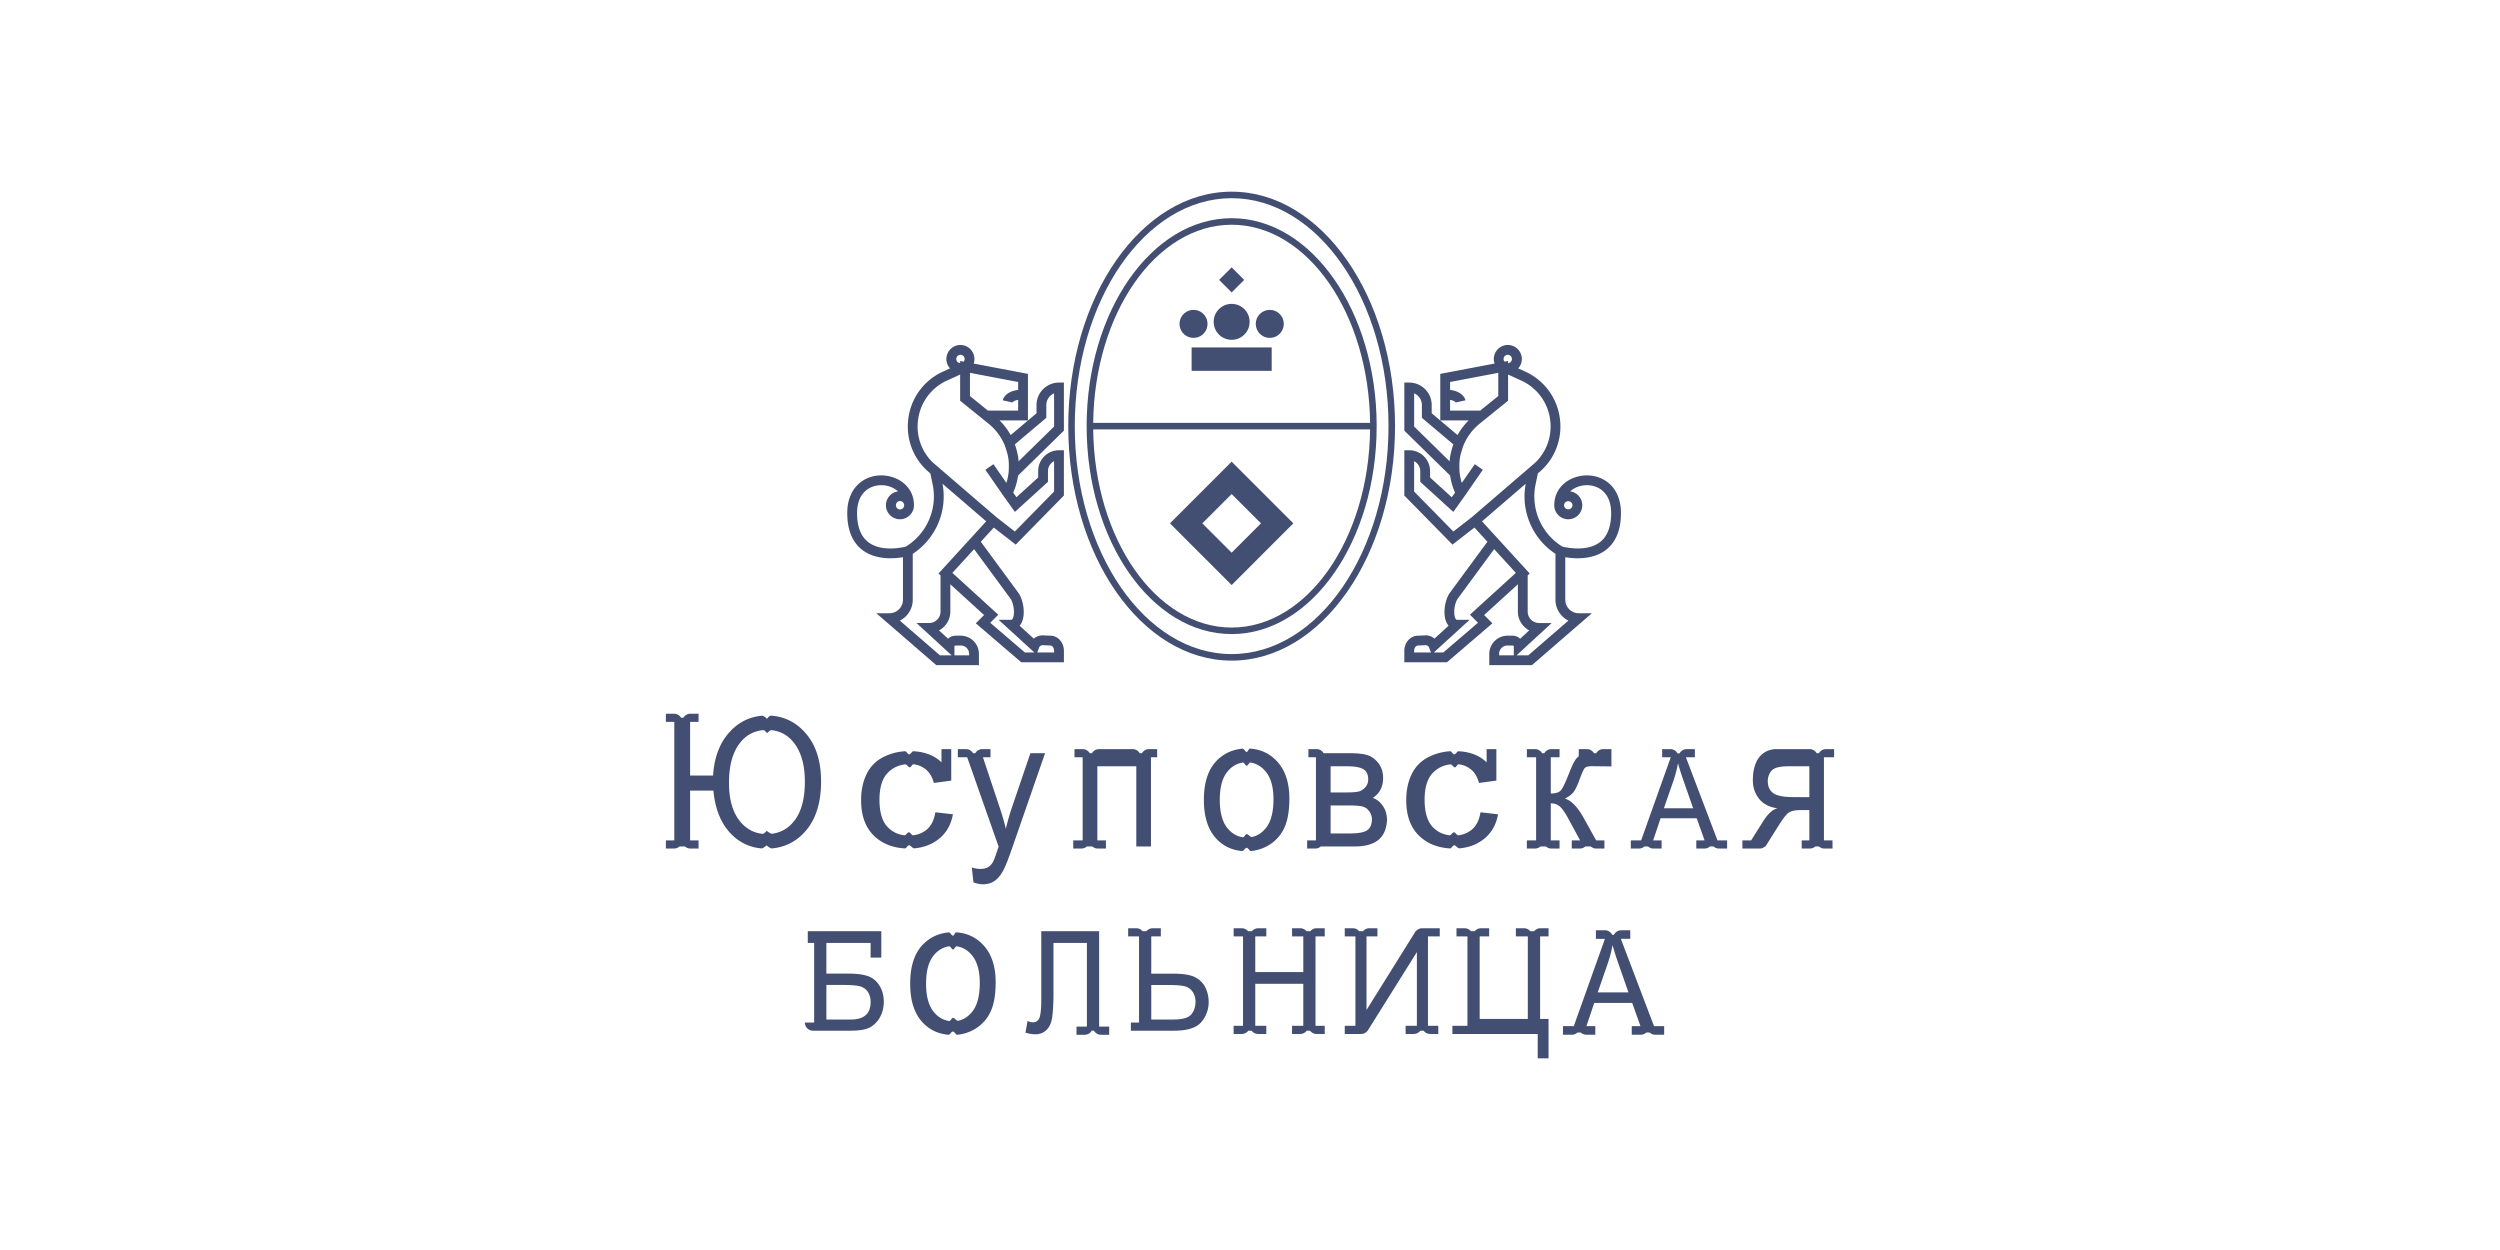 <svg xmlns="http://www.w3.org/2000/svg" viewBox="0 0 300 150"><path fill="none" d="M116.295 78.465c0-.555-.45-1.004-1.005-1.005h-.613a.147.147 0 00-.147.147v1.03h1.765v-.172zM163.097 94.967c.28-.084.532-.255.753-.511.222-.256.333-.563.333-.922 0-.59-.194-1-.582-1.232-.388-.232-1.051-.348-1.99-.348h-1.937v3.14h1.878c.75 0 1.265-.043 1.545-.127zM126.491 78.091c0-.298-.186-.63-.453-.63l-.839-.036c-.242-.023-.436.096-.51.292l-.218.577h2.02v-.203zM147.798 78.49c10.38 0 18.823-12.27 18.823-27.353s-8.444-27.353-18.823-27.353c-10.38 0-18.824 12.27-18.824 27.353 0 15.082 8.444 27.353 18.824 27.353zm0-52.306c9.595 0 17.402 11.194 17.402 24.953 0 13.759-7.807 24.952-17.402 24.952-9.596 0-17.402-11.193-17.402-24.952 0-13.76 7.806-24.953 17.402-24.953zM114.293 68.735l-.01.01 5.51 5.019-.966.967 4.156 3.563h1.142l-4.299-3.922h1.518c.046 0 .108 0 .187-.155.281-.557.125-1.839-.293-2.407l-4.349-5.914-2.596 2.84zM163.469 96.774c-.346-.08-.9-.121-1.663-.121h-2.132v3.36h2.318c.998 0 1.682-.124 2.054-.373.372-.25.567-.68.587-1.29 0-.36-.108-.69-.323-.997a1.39 1.39 0 00-.841-.579z"/><path fill="none" d="M147.798 75.305c9.073 0 16.47-10.63 16.614-23.776h-33.228c.144 13.146 7.541 23.776 16.614 23.776zm0-19.904l7.402 7.402-7.402 7.403-7.402-7.403 7.402-7.402zM107.978 74.473l4.811 4.164h1.403l-4.209-3.873h1.508c.757 0 1.373-.616 1.373-1.372v-4.348l-.244-.222.244-.266 5.48-5.996-5.242-4.509a8.248 8.248 0 01-3.572 8.41v5.509a2.797 2.797 0 01-1.552 2.503zM122.13 54.569c.053.226.082.507.097.793l4.264-4.178v-3.981c-.547.23-.931.771-.931 1.401v1.531l-3.776 3.19c.115.322.21.65.282.983.023.088.045.176.065.261z"/><path fill="none" d="M119.56 62.054l2.222 1.728 4.71-4.797v-3.642c-.45.224-.736.683-.736 1.186v1.29l-3.966 3.61-1.37-1.918-.003-.003-.2-.28.003-.005-1.974-2.849.968-.67 1.555 2.245c.142-.448.233-.906.275-1.367.014-.27.026-.693.01-1.082a6.653 6.653 0 00-.12-.87c-.114-.441-.271-.92-.35-1.152a6.508 6.508 0 00-1.935-2.618l-.507-.41-2.925-2.365v-3.14l-1.56.713a6.009 6.009 0 00-3.506 4.856 6 6 0 001.759 4.96l7.65 6.58zM115.217 43.585v-.267l.424.081a.502.502 0 00-.392-.824.506.506 0 00-.033 1.01z"/><path fill="none" d="M116.393 47.523l.085.069 2.08 1.682h3.62V47.98c-.588.103-.708.343-.713.352v.001c.012-.027.012-.044.012-.044l-1.148-.252c.025-.118.281-1.054 1.848-1.245v-.952l-5.784-1.1v2.783zM151.318 62.803l-3.52-3.52-3.52 3.52 3.52 3.52zM180.97 43.318v.267a.506.506 0 10-.424-.186l.424-.08zM174.121 54.306c.073-.333.167-.66.282-.98l-3.776-3.19v-1.532c0-.63-.385-1.17-.932-1.401v3.981l4.265 4.178c.015-.286.043-.567.096-.793.02-.086.042-.174.065-.263zM181.51 77.46h-.614c-.554 0-1.004.45-1.004 1.005v.172h1.764v-1.03a.147.147 0 00-.147-.147zM107.995 60.124a.507.507 0 10.506.512l-.002-.027a.506.506 0 00-.504-.485zM187.688 60.61l-.002.026a.507.507 0 10.002-.027zM177.718 49.201l2.075-1.678V44.74l-5.784 1.1v.952c1.567.19 1.823 1.127 1.85 1.245l-1.15.252s.001.017.012.044c0-.003-.116-.249-.712-.353v1.294h3.62l.09-.073zM176.393 73.764l5.51-5.018-.52-.569-2.085-2.281-4.35 5.914c-.418.568-.574 1.85-.292 2.407.078.155.14.155.186.155h1.518l-4.299 3.922h1.142l4.157-3.563-.967-.967zM147.798 26.969c-9.073 0-16.47 10.63-16.614 23.776h33.228c-.145-13.146-7.541-23.776-16.614-23.776zm0 5.116l1.503 1.503-1.503 1.503-1.503-1.503 1.503-1.503zm0 4.379a2.157 2.157 0 110 4.314 2.157 2.157 0 010-4.314zm-6.258 2.402a1.683 1.683 0 113.366 0 1.683 1.683 0 01-3.366 0zm11.062 5.637h-9.608v-2.81h9.608v2.81zm-.23-3.954a1.683 1.683 0 110-3.366 1.683 1.683 0 010 3.366z"/><path fill="none" d="M183.625 56.034h.001l.624-.537a6.003 6.003 0 001.785-4.983 6.007 6.007 0 00-3.505-4.856l-1.56-.713v3.14l-2.925 2.366-.507.41a6.509 6.509 0 00-1.935 2.617c-.079.23-.236.709-.35 1.15-.06.289-.1.583-.121.878-.015.386-.003.805.01 1.074.043.461.134.92.276 1.368l1.555-2.244.967.67-1.974 2.849.003.006-1.572 2.2-3.966-3.61v-1.29c0-.518-.3-.968-.735-1.186v3.642l4.709 4.797 2.22-1.727 5.95-5.117 1.05-.904zM183.566 68.822l-.243.222v4.348c0 .756.616 1.372 1.372 1.372h1.509l-4.21 3.873h1.404l4.81-4.164a2.797 2.797 0 01-1.552-2.503v-5.508a8.25 8.25 0 01-3.572-8.41l-5.241 4.508 4.16 4.551 1.563 1.71zM171.026 77.422l-.852.038c-.292 0-.478.333-.478.631v.203h2.02l-.218-.577a.458.458 0 00-.472-.295zM201.362 91.583c-.134.724-.32 1.436-.558 2.132l-1.138 3.275h3.513l-1.082-3.092c-.33-.939-.575-1.71-.735-2.315zM212.588 92.48a1.866 1.866 0 00-.295.475 1.86 1.86 0 00-.16.758c0 .668.223 1.158.67 1.47.446.313 1.237.469 2.371.469h1.946v-3.698h-2.503c-1.05 0-1.726.175-2.03.527zM142.144 118.348c-.398-.098-1.073-.147-2.026-.147h-1.967v4.139h2.685c1.09 0 1.799-.208 2.129-.624.33-.415.495-.916.495-1.503 0-.478-.12-.884-.359-1.218a1.617 1.617 0 00-.957-.647zM149.6 100.091c.216 0 .422.393.62.352.651-.135 1.21-.492 1.68-1.071.611-.755.917-1.907.917-3.454 0-1.459-.307-2.564-.922-3.315-.513-.626-1.129-.992-1.848-1.096-.145-.021-.294.382-.446.382-.152 0-.299-.404-.441-.384-.734.102-1.357.466-1.869 1.092-.612.748-.917 1.877-.917 3.388 0 1.51.305 2.64.917 3.392.512.63 1.135.995 1.869 1.098.142.02.29-.384.44-.384zM193.508 113.406c-.141.76-.337 1.508-.587 2.24l-1.196 3.44h3.691l-1.136-3.248a33.776 33.776 0 01-.772-2.432zM114.802 113.556c-.145-.021-.293.382-.446.382-.151 0-.298-.404-.441-.384-.734.102-1.357.466-1.869 1.092-.611.748-.917 1.877-.917 3.388 0 1.51.306 2.641.917 3.392.512.63 1.135.995 1.869 1.098.143.02.29-.384.441-.384.215 0 .422.393.62.352.65-.135 1.21-.492 1.679-1.071.612-.755.918-1.907.918-3.454 0-1.459-.308-2.564-.923-3.315-.512-.626-1.128-.992-1.848-1.096zM92.562 87.618c-.165-.017-.508.366-.508.366s-.3-.385-.446-.372c-1.205.107-2.173.661-2.903 1.66-.818 1.121-1.227 2.671-1.227 4.652 0 1.953.417 3.468 1.251 4.546.729.941 1.656 1.471 2.782 1.591.164.018.504-.366.504-.366s.428.38.632.353c1.097-.143 1.995-.67 2.694-1.583.827-1.082 1.242-2.637 1.242-4.667 0-1.925-.408-3.44-1.223-4.547-.713-.967-1.646-1.512-2.798-1.633zM103.189 118.355c-.403-.108-1.092-.162-2.065-.162h-1.959v4.147h2.935c.792 0 1.385-.174 1.781-.522.396-.347.594-.869.594-1.564 0-.494-.114-.907-.34-1.238a1.616 1.616 0 00-.946-.66z"/><path fill="#434E73" d="M147.798 79.274c10.812 0 19.607-12.622 19.607-28.137S158.61 23 147.798 23 128.19 35.622 128.19 51.137s8.796 28.137 19.608 28.137zm0-55.49c10.379 0 18.823 12.271 18.823 27.353s-8.444 27.353-18.823 27.353c-10.38 0-18.824-12.27-18.824-27.353 0-15.082 8.445-27.353 18.824-27.353z"/><path fill="#434E73" d="M147.798 76.09c9.595 0 17.402-11.194 17.402-24.953 0-13.76-7.807-24.953-17.402-24.953-9.596 0-17.402 11.194-17.402 24.953 0 13.759 7.806 24.952 17.402 24.952zm0-49.121c9.073 0 16.47 10.63 16.614 23.776h-33.228c.144-13.146 7.541-23.776 16.614-23.776zm16.614 24.56c-.145 13.146-7.541 23.776-16.614 23.776s-16.47-10.63-16.614-23.776h33.228z"/><path fill="#434E73" d="M142.994 41.692h9.608v2.81h-9.608z"/><circle fill="#434E73" cx="147.798" cy="38.621" r="2.157"/><circle fill="#434E73" cx="152.373" cy="38.866" r="1.683"/><circle transform="rotate(-5.655 143.218 38.865)" fill="#434E73" cx="143.223" cy="38.866" r="1.683"/><path fill="#434E73" d="M146.295 33.588l1.504-1.504 1.503 1.504-1.503 1.503zM155.2 62.803l-7.402-7.402-7.402 7.402 7.402 7.403 7.402-7.403zm-7.402-3.52l3.52 3.52-3.52 3.52-3.52-3.52 3.52-3.52zM103.508 66.015c1.024.77 2.284.978 3.35.978.58 0 1.1-.062 1.496-.128v5.105a1.62 1.62 0 01-1.618 1.618h-1.578l7.193 6.225h5.12v-1.348a2.184 2.184 0 00-2.18-2.181h-.614c-.338 0-.664.13-.91.363l-1.087-1a2.551 2.551 0 001.36-2.255v-3.277l4.05 3.689-.993.993 5.451 4.673h5.12v-1.379c0-.996-.731-1.807-1.605-1.807l-.776-.031a1.627 1.627 0 00-1.233.383l-1.698-1.549c.088-.103.164-.217.225-.339.523-1.034.217-2.803-.395-3.635l-4.488-6.102 1.558-1.704 2.631 2.047 5.78-5.888v-5.437h-.588a2.503 2.503 0 00-2.5 2.5v.77l-2.602 2.369-.394-.552c.296-.663.49-1.354.588-2.053l5.497-5.385v-5.77h-.589a2.7 2.7 0 00-2.696 2.696v.985l-3.103 2.622a7.662 7.662 0 00-1.33-1.76h3.404v-5.585l-6.514-1.239a1.685 1.685 0 00-1.59-2.229c-.929 0-1.684.756-1.684 1.683 0 .433.166.827.435 1.126l-.833.38a7.176 7.176 0 00-4.186 5.8c-.271 2.495.734 4.887 2.662 6.418l.277 1.34a7.069 7.069 0 01-3.216 7.446c-.456.116-2.923.663-4.49-.516-.907-.683-1.367-1.865-1.367-3.513 0-1.096.318-1.984.92-2.569.51-.496 1.216-.77 1.988-.77.727 0 1.477.255 2.01.742a1.684 1.684 0 00-1.454 1.665c0 .928.755 1.683 1.683 1.683.922 0 1.673-.746 1.682-1.666v-.011-.006-.019c-.02-2.315-2.03-3.564-3.921-3.564-1.08 0-2.078.391-2.809 1.102-.834.812-1.276 1.992-1.276 3.413 0 2.037.618 3.535 1.837 4.453zm11.022 11.592c0-.08.066-.147.147-.147h.613c.555 0 1.005.45 1.005 1.005v.172h-1.765v-1.03zm10.159.11c.074-.196.268-.315.51-.292l.839.035c.267 0 .453.333.453.631v.203h-2.02l.218-.577zm-3.45-5.907c.417.568.573 1.85.292 2.407-.079.155-.141.155-.187.155h-1.518l4.3 3.922h-1.143l-4.156-3.563.967-.967-5.51-5.018.01-.01 2.595-2.84 4.35 5.914zm4.32-21.675v-1.531c0-.63.385-1.17.932-1.401v3.981l-4.264 4.178a4.772 4.772 0 00-.096-.793 9.523 9.523 0 00-.065-.261 7.847 7.847 0 00-.282-.983l3.776-3.19zm-3.382-4.295v.952c-1.567.19-1.823 1.127-1.848 1.245l1.148.252s0 .017-.012.043c.005-.01.125-.25.712-.352v1.294h-3.619l-2.08-1.682-.085-.069V44.74l5.784 1.1zm-6.928-3.265a.502.502 0 01.391.824l-.423-.08v.266a.506.506 0 01.032-1.01zm-5.098 7.939a6.009 6.009 0 013.506-4.856l1.56-.713v3.14l2.925 2.366.507.41a6.508 6.508 0 011.935 2.617c.079.231.236.71.35 1.152.06.287.1.577.12.87.016.389.004.812-.01 1.082-.042.46-.134.919-.275 1.367l-1.555-2.245-.968.67 1.974 2.85-.002.004.2.28.002.003 1.37 1.918 3.966-3.61v-1.29c0-.503.285-.962.735-1.186v3.641l-4.71 4.798-2.22-1.728-7.651-6.58a6 6 0 01-1.759-4.96zm-.62 15.948a8.248 8.248 0 003.571-8.41l5.242 4.508-5.48 5.996-.244.266.244.222v4.348c0 .756-.616 1.372-1.373 1.372h-1.508l4.21 3.873h-1.404l-4.81-4.164a2.797 2.797 0 001.551-2.503v-5.508zm-1.536-5.325a.507.507 0 010-1.013c.272 0 .493.216.504.485l.002.027a.507.507 0 01-.506.5zM121.465 48.333zM179.09 74.797l-.994-.993 4.05-3.689v3.277c0 .976.552 1.826 1.36 2.254l-1.087 1.001a1.32 1.32 0 00-.91-.363h-.613a2.184 2.184 0 00-2.181 2.181v1.348h5.121l7.192-6.225h-1.578a1.62 1.62 0 01-1.617-1.618v-5.105c.395.066.915.128 1.495.128 1.066 0 2.327-.209 3.35-.978 1.22-.918 1.837-2.416 1.837-4.453 0-1.42-.44-2.6-1.275-3.413-.732-.71-1.73-1.102-2.81-1.102-1.89 0-3.9 1.249-3.92 3.564v.035c.009.92.76 1.667 1.682 1.667.928 0 1.683-.755 1.683-1.683 0-.85-.634-1.553-1.454-1.665.533-.487 1.283-.742 2.01-.742.772 0 1.478.274 1.988.77.602.585.92 1.473.92 2.569 0 1.646-.459 2.827-1.364 3.51-1.56 1.177-4.04.632-4.495.519a7.07 7.07 0 01-3.215-7.447l.277-1.338a7.169 7.169 0 002.662-6.42 7.174 7.174 0 00-4.185-5.799l-.834-.38c.27-.299.435-.693.435-1.126 0-.928-.755-1.683-1.683-1.683a1.685 1.685 0 00-1.59 2.229l-6.514 1.239v5.585h3.403a7.662 7.662 0 00-1.33 1.76l-3.103-2.622v-.985a2.7 2.7 0 00-2.696-2.696h-.588v5.77l5.496 5.385a7.64 7.64 0 00.589 2.053l-.394.552-2.603-2.37v-.769c0-1.379-1.121-2.5-2.5-2.5h-.588v5.437l5.78 5.888 2.632-2.047 1.557 1.703L174 71.113c-.611.832-.917 2.6-.394 3.635.06.122.136.235.225.339l-1.697 1.548a1.576 1.576 0 00-1.196-.385l-.79.034c-.898 0-1.629.81-1.629 1.807v1.379h5.12l5.45-4.673zm9.609-14.167a.507.507 0 01-1.013.006l.002-.027a.506.506 0 011.01.021zm-7.043 18.007h-1.764v-.172c0-.555.45-1.004 1.004-1.005h.613c.081 0 .147.066.147.147v1.03zm5.751-13.065zm-6.47-22.997a.506.506 0 01.033 1.01v-.267l-.424.081a.502.502 0 01.391-.824zm-6.928 6.7V47.98c.596.104.711.35.712.353a.142.142 0 01-.012-.044l1.15-.252c-.027-.118-.283-1.054-1.85-1.245v-.953l5.784-1.1v2.784l-2.075 1.678-.09.073h-3.619zm-.049 6.087l-4.264-4.178v-3.981c.546.23.93.771.93 1.401v1.531l3.777 3.19c-.115.32-.209.648-.282.98a9.628 9.628 0 00-.065.264 4.732 4.732 0 00-.096.793zm.445 8.42l-4.71-4.797v-3.642c.436.218.736.668.736 1.186v1.29l3.966 3.61 1.572-2.2-.003-.006 1.974-2.849-.967-.67-1.555 2.244a6.507 6.507 0 01-.276-1.368c-.013-.269-.025-.688-.01-1.074.02-.295.06-.59.121-.879.114-.44.271-.918.35-1.15a6.509 6.509 0 011.935-2.617l.506-.41 2.926-2.365v-3.14l1.56.713a6.007 6.007 0 013.505 4.856 6.003 6.003 0 01-1.785 4.983l-.624.537-1.05.904-5.951 5.118-2.22 1.726zm3.438-1.222l5.241-4.508a8.25 8.25 0 003.572 8.41v5.508c0 1.095.633 2.045 1.553 2.503l-4.811 4.164h-1.404l4.21-3.873h-1.509a1.374 1.374 0 01-1.372-1.372v-4.348l.243-.222-1.563-1.71-4.16-4.552zm-8.148 15.734v-.203c0-.298.187-.63.479-.631l.852-.038c.206-.02.4.101.472.295l.218.577h-2.02zm2.366 0l4.3-3.922h-1.519c-.045 0-.108 0-.186-.155-.282-.556-.126-1.839.292-2.407l4.35-5.914 2.085 2.281.52.569-5.51 5.018.967.967-4.157 3.563h-1.142zM123.648 90.384l-2.22 6.522a26.907 26.907 0 00-.724 2.55 30.431 30.431 0 00-.753-2.592l-1.998-5.99h.907v-.98h-.98a.976.976 0 00-.844.49h-.272a.976.976 0 00-.845-.49h-.98v.98h1.126l3.769 10.72c-.055.153-.107.308-.157.463-.247.752-.427 1.223-.537 1.412-.15.253-.343.45-.577.59-.235.14-.548.211-.94.211-.286 0-.622-.056-1.007-.168l.196 1.78c.417.154.795.232 1.134.232.561 0 1.043-.146 1.448-.438.404-.291.763-.75 1.076-1.375.234-.463.564-1.31.988-2.538l3.95-11.379h-1.76zM114.738 111.881c-.125-.007-.253.402-.382.402-.164 0-.325-.407-.483-.394-1.146.093-2.133.523-2.96 1.291-1.128 1.052-1.691 2.67-1.691 4.853 0 1.992.472 3.517 1.417 4.576.83.93 1.887 1.452 3.17 1.565.178.015.36-.39.547-.39.175 0 .347.405.517.39a5.039 5.039 0 002.127-.699 4.685 4.685 0 001.846-2.027c.423-.87.634-2.063.634-3.581 0-1.873-.478-3.341-1.433-4.404-.873-.97-1.976-1.498-3.309-1.582zm1.917 9.54c-.469.579-1.029.936-1.68 1.07-.197.042-.404-.35-.619-.35-.151 0-.298.403-.441.383-.734-.103-1.357-.469-1.869-1.098-.611-.75-.917-1.882-.917-3.392 0-1.511.306-2.64.917-3.388.512-.626 1.135-.99 1.869-1.092.143-.02.29.384.44.384.154 0 .302-.403.447-.382.72.104 1.336.47 1.848 1.096.615.751.923 1.856.923 3.315 0 1.547-.306 2.699-.918 3.454zM131.895 111.74h-6.943v8.408c0 1-.111 1.86-.278 2.129-.166.269-.416.404-.749.404-.171 0-.378-.055-.62-.164l-.25 1.402c.454.13.842.195 1.165.195.535 0 .976-.161 1.324-.484s.576-.775.684-1.357c.109-.581.19-1.723.19-2.972v-6.151h4.01v10.044h-1.246v.98h.98a.977.977 0 00.845-.49h.271c.17.292.483.49.845.49h.98v-.98h-1.208V111.74zM112.582 100.735c.948-.727 1.538-1.733 1.769-3.018l-2.109-.243c-.15.949-.508 1.651-1.072 2.107-.445.361-.977.58-1.596.655-.165.02-.335-.362-.512-.362-.181 0-.356.382-.526.362-.81-.097-1.484-.428-2.023-.992-.651-.68-.977-1.773-.977-3.276 0-1.482.338-2.566 1.013-3.25.557-.566 1.253-.898 2.087-.996.175-.021.357.36.545.36.146 0 .288-.384.425-.368a2.826 2.826 0 011.404.546c.504.379.855.944 1.054 1.696l2.084-.285v-3.776h-1.17v1.586a4.14 4.14 0 00-.51-.428c-.76-.535-1.712-.838-2.853-.907-.168-.01-.34.377-.517.377-.168 0-.334-.386-.498-.376-.899.06-1.74.28-2.522.664a4.416 4.416 0 00-2.066 2.038c-.453.907-.68 1.964-.68 3.172 0 1.868.527 3.302 1.58 4.304.949.903 2.175 1.398 3.678 1.486.162.01.327-.377.496-.377.213 0 .422.383.625.366 1.112-.095 2.069-.45 2.87-1.065zM104.146 117.133c-.578-.2-1.355-.301-2.333-.301h-2.648v-3.683h5.31v1.762h1.281v-3.171h-8.823v1.41h.765v9.554h-1.115c0 .541.439.98.98.98h4.477c1.19 0 2.031-.165 2.526-.497a3.156 3.156 0 001.115-1.284c.25-.523.375-1.087.375-1.69 0-.739-.174-1.386-.522-1.943-.348-.557-.81-.936-1.388-1.137zm-.265 4.685c-.396.348-.99.522-1.78.522h-2.936v-4.147h1.96c.972 0 1.66.054 2.064.162.403.11.719.33.946.66.226.332.34.745.34 1.239 0 .695-.198 1.217-.594 1.564zM98.529 93.766c0-2.43-.615-4.354-1.844-5.773-1.128-1.303-2.527-2.008-4.197-2.115-.149-.009-.453.378-.453.378s-.375-.384-.558-.37c-1.53.125-2.83.769-3.902 1.933-1.2 1.303-1.868 3.05-2.005 5.241h-2.758v-6.433h1.016v-.98h-.98a.976.976 0 00-.84.48h-.281a.976.976 0 00-.84-.48h-.98v.98h1.008v14.218h-1.008v.98h.98a.973.973 0 00.652-.252h.657c.174.155.4.253.652.253h.98v-.98h-1.016v-5.974h2.797c.202 2.178.882 3.883 2.04 5.115 1.02 1.086 2.263 1.694 3.73 1.823.199.018.607-.366.607-.366s.428.383.635.365c1.625-.143 2.982-.847 4.07-2.111 1.225-1.426 1.838-3.403 1.838-5.932zm-3.188 4.699c-.699.912-1.597 1.44-2.694 1.583-.204.026-.632-.353-.632-.353s-.34.384-.504.366c-1.126-.12-2.053-.65-2.782-1.59-.835-1.079-1.251-2.594-1.251-4.547 0-1.98.409-3.531 1.227-4.652.73-1 1.698-1.553 2.903-1.66.145-.013.446.372.446.372s.343-.383.508-.366c1.152.121 2.085.666 2.798 1.633.815 1.107 1.223 2.622 1.223 4.547 0 2.03-.415 3.585-1.242 4.667zM169.913 111.74h-.031l-5.9 9.459v-8.828h1.31v-.98h-.98c-.3 0-.565.137-.744.349h-.473a.973.973 0 00-.744-.35h-.98v.981h1.28v10.725h-1.28v.98h1.96c.32 0 .601-.155.78-.392h.008l.023-.037.006-.01 5.878-9.388v8.847h-1.352v.98h.98c.32 0 .602-.155.78-.392h.402c.179.237.46.392.78.392h.98v-.98h-1.24V112.37h1.415v-.98h-2.113c-.3 0-.565.137-.745.349zM194.502 112.66h1.129v-1.03h-1.08a.977.977 0 00-.873.544h-.215a.977.977 0 00-.873-.543h-1.08v1.03h1.081l-3.734 10.475h-1.303v1.03h1.08a.973.973 0 00.667-.265h.39c.18.17.42.265.667.266h1.08v-1.03h-1.067l.939-2.788h4.551l.997 2.787h-1.047v1.03h1.08a.974.974 0 00.667-.265h.394c.18.17.42.265.667.266h1.08v-1.03h-1.217l-3.98-10.476zm-2.777 6.426l1.196-3.44c.25-.732.446-1.48.587-2.24.168.634.425 1.445.772 2.432l1.136 3.248h-3.69zM184.102 111.74h-.472a.974.974 0 00-.745-.35h-.98v.981h1.433v9.903h-5.778v-9.903h1.139v-.98h-.98c-.3 0-.565.137-.745.349h-.472a.973.973 0 00-.744-.35h-.98v.981h1.315v10.725h-1.806v.98h10.239V127h1.3v-4.726h-1.013v-9.903h1.014v-.98h-.98c-.3 0-.565.137-.745.349zM138.115 101.573V90.875h.745v-.98h-.98a.976.976 0 00-.844.49h-.272a.976.976 0 00-.845-.49h-4.04a.976.976 0 00-.843.49h-.272a.976.976 0 00-.845-.49h-.98v.98h.98v9.97h-1.13v.98h.98a.973.973 0 00.653-.252h.657c.174.155.4.253.652.253h.98v-.98h-1.031v-8.892h4.675v9.619h1.76zM220.093 90.874v-.98h-.98a.976.976 0 00-.844.49h-.272a.976.976 0 00-.845-.49h-4.039c-.541 0-2.77.225-2.77 3.756 0 .822.243 1.549.729 2.181.485.632 1.23 1.022 2.234 1.17-.573.119-1.15.638-1.73 1.559l-1.44 2.285h-1.048v.98h2.064a.973.973 0 00.652-.252h.055l1.535-2.444c.58-.934 1.022-1.488 1.326-1.66.303-.172.764-.258 1.383-.258h1.017v3.634h-.918v.98h.98a.973.973 0 00.652-.252h.436c.174.155.4.253.652.253h.98v-.98h-1.03v-9.972h1.221zm-2.973 4.778h-1.946c-1.134 0-1.925-.156-2.371-.469-.447-.312-.67-.802-.67-1.47 0-.273.057-.524.16-.757.074-.168.168-.328.295-.475.303-.352.98-.527 2.029-.527h2.503v3.698zM202.309 90.874h1.074v-.98h-.98a.976.976 0 00-.86.517h-.242a.976.976 0 00-.86-.517h-.98v.98h1.03l-3.555 9.971h-1.24v.98h.98a.973.973 0 00.652-.252h.432c.174.155.4.253.652.253h.98v-.98h-1.015l.893-2.654h4.333l.948 2.653h-.996v.98h.98a.972.972 0 00.652-.252h.436c.174.155.4.253.652.253h.98v-.98h-1.158l-3.788-9.972zm-2.643 6.116l1.138-3.275c.238-.696.424-1.408.558-2.132.16.604.405 1.376.735 2.315l1.082 3.092h-3.513zM188.129 98.107l1.483 2.738h-1.003v.98h.98a.973.973 0 00.652-.252h.658c.173.155.4.253.651.253h.98v-.98h-.991l-1.523-2.74c-.73-1.299-1.473-2.057-2.23-2.275.463-.232.806-.488 1.027-.77.222-.28.466-.785.734-1.516.28-.766.489-1.226.626-1.38.13-.148.427-.222.89-.222l.488.011v-.002l1.82.018v-2.076h-.98a.976.976 0 00-.844.49h-.272a.976.976 0 00-.844-.49h-.98v.857c-.13.1-.246.218-.345.35-.214.28-.495.863-.84 1.748-.437 1.117-.768 1.792-.993 2.023-.225.232-.618.348-1.179.348v-4.346h1.052v-.98h-.98a.976.976 0 00-.844.49h-.272a.976.976 0 00-.845-.49h-.98v.98h1.109v9.971h-1.11v.98h.981a.973.973 0 00.652-.252h.657c.174.155.4.253.652.253h.98v-.98h-1.052V96.4c.398 0 .74.11 1.027.332.287.221.623.68 1.008 1.375zM143.483 117.305c-.555-.31-1.45-.465-2.685-.465h-2.647v-4.469h1.15v-.98h-.98c-.3 0-.564.137-.744.349h-.472a.973.973 0 00-.745-.35h-.98v.981h1.304v10.333h-.98v.98h5.192c1.594 0 2.683-.348 3.268-1.043a3.658 3.658 0 00.877-2.428 3.94 3.94 0 00-.363-1.646c-.242-.532-.64-.953-1.195-1.262zm-.518 4.411c-.33.416-1.04.624-2.13.624h-2.684v-4.14h1.967c.953 0 1.628.05 2.026.148.399.097.718.313.957.647.24.334.36.74.36 1.218 0 .587-.166 1.088-.496 1.503zM156.859 100.845v.98h.98a.973.973 0 00.652-.252h4.107c1.22 0 2.149-.256 2.788-.77.639-.512.99-1.298 1.056-2.36 0-.66-.161-1.23-.484-1.711-.323-.481-.729-.81-1.218-.985.411-.267.72-.599.924-.996.206-.397.309-.862.309-1.396 0-.667-.175-1.24-.524-1.717-.349-.478-.766-.806-1.251-.985-.486-.18-1.228-.269-2.225-.269h-3.14a.976.976 0 00-.845-.49h-.98v.98h.906v9.971h-1.055zm7.451-3.492c.215.306.323.638.323.996-.02.611-.215 1.041-.587 1.29-.372.25-1.056.375-2.054.375h-2.318v-3.361h2.132c.763 0 1.317.04 1.663.121.345.08.626.274.841.58zm-4.636-5.399h1.937c.939 0 1.602.116 1.99.348.388.232.582.642.582 1.232 0 .359-.111.666-.333.922a1.606 1.606 0 01-.753.511c-.28.084-.795.126-1.545.126h-1.878v-3.139zM157.244 111.74h-.472a.973.973 0 00-.744-.35h-.98v.981h1.347v4.274h-5.763v-4.274h1.325v-.98h-.98c-.3 0-.565.137-.745.349h-.472a.974.974 0 00-.744-.35h-.98v.981h1.128v10.725h-1.129v.98h.98c.32 0 .602-.155.78-.392h.401c.18.237.46.392.78.392h.98v-.98h-1.324v-5.042h5.763v5.042h-1.348v.98h.98c.32 0 .602-.155.78-.392h.401c.18.237.46.392.78.392h.98v-.98h-1.106V112.37h1.107v-.98h-.98c-.3 0-.565.137-.745.349zM149.6 101.735c.176 0 .348.405.518.389a5.038 5.038 0 002.127-.698 4.684 4.684 0 001.845-2.027c.423-.87.634-2.063.634-3.581 0-1.874-.477-3.341-1.433-4.404-.873-.97-1.975-1.498-3.308-1.582-.125-.007-.253.402-.382.402-.164 0-.325-.407-.483-.395-1.146.094-2.133.524-2.96 1.292-1.128 1.052-1.692 2.67-1.692 4.853 0 1.992.473 3.518 1.418 4.576.83.93 1.887 1.452 3.17 1.565.178.015.36-.39.547-.39zm-2.309-2.358c-.612-.751-.917-1.882-.917-3.392 0-1.511.305-2.64.917-3.388.512-.626 1.135-.99 1.869-1.092.142-.02.29.384.44.384.153 0 .302-.403.447-.382.72.104 1.335.47 1.848 1.096.615.75.922 1.856.922 3.315 0 1.547-.306 2.699-.917 3.454-.47.579-1.029.936-1.68 1.07-.198.042-.404-.35-.62-.35-.15 0-.298.403-.44.383-.734-.103-1.357-.469-1.869-1.098zM174.502 101.434c.214 0 .422.383.626.366 1.111-.095 2.068-.45 2.87-1.065.949-.727 1.539-1.733 1.77-3.018l-2.11-.243c-.15.949-.507 1.651-1.071 2.107-.446.361-.978.58-1.597.655-.164.02-.335-.362-.511-.362-.182 0-.357.382-.526.362-.81-.097-1.485-.428-2.023-.992-.652-.68-.977-1.773-.977-3.276 0-1.482.337-2.566 1.012-3.25.558-.566 1.253-.898 2.087-.996.176-.021.358.36.546.36.146 0 .288-.384.425-.368a2.826 2.826 0 011.403.546c.504.379.856.944 1.054 1.696l2.085-.285v-3.776h-1.17v1.586a4.142 4.142 0 00-.51-.428c-.761-.535-1.712-.838-2.854-.907-.168-.01-.34.377-.517.377-.167 0-.333-.386-.497-.376-.9.06-1.74.28-2.522.664a4.417 4.417 0 00-2.067 2.038c-.452.907-.679 1.964-.679 3.172 0 1.868.526 3.302 1.579 4.304.95.903 2.175 1.398 3.678 1.486.162.01.328-.377.496-.377z"/></svg>